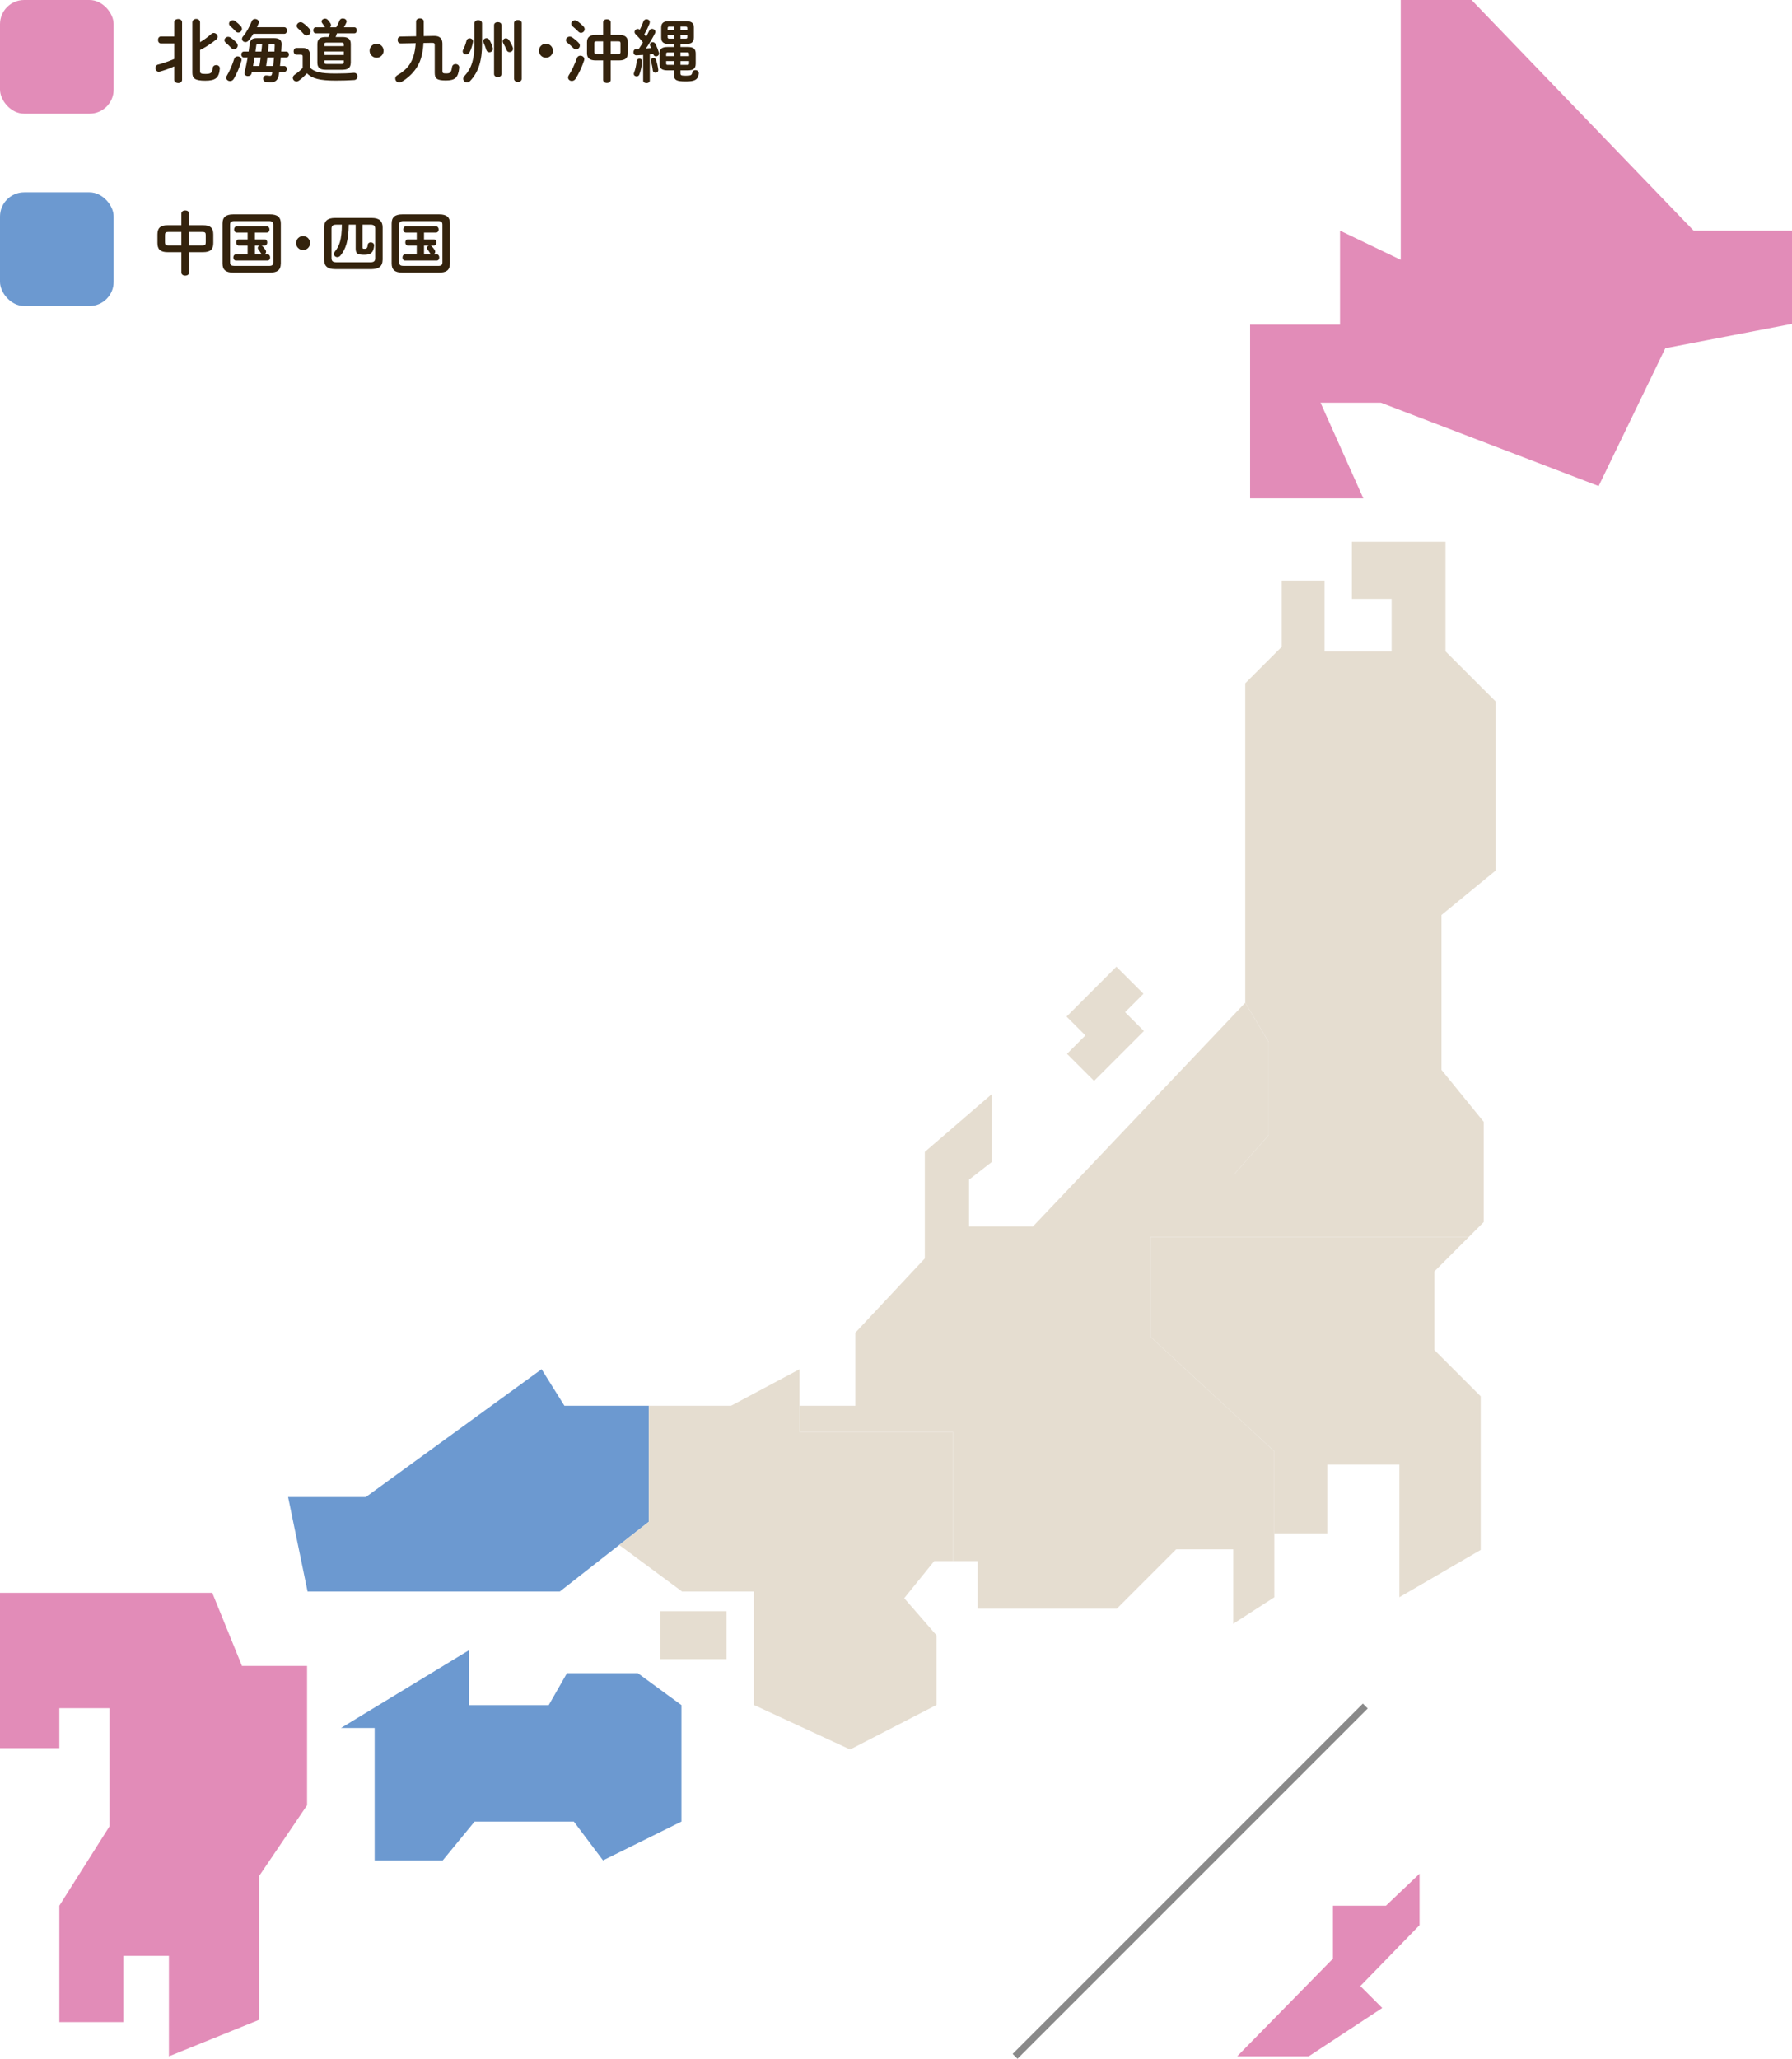 <?xml version="1.0" encoding="UTF-8"?><svg id="_イヤー_1" xmlns="http://www.w3.org/2000/svg" viewBox="0 0 261.063 299.874"><defs><style>.cls-1{fill:#34230d;}.cls-2{fill:#e5ddd0;}.cls-3{fill:none;stroke:#898989;stroke-miterlimit:10;}.cls-4{fill:#6c99d0;}.cls-5{fill:#e28cb8;}</style></defs><g><polygon class="cls-5" points="194.187 285.294 194.187 277.579 201.902 277.579 206.802 272.923 206.802 280.417 198.178 289.284 201.37 292.477 190.653 299.52 180.233 299.52 194.187 285.294"/><line class="cls-3" x1="198.9" y1="248.497" x2="147.877" y2="299.52"/><polygon class="cls-5" points="246.729 33.599 214.381 0 204.066 0 204.066 37.851 195.218 33.599 195.218 47.295 182.118 47.295 182.118 72.592 198.616 72.592 192.383 58.66 201.183 58.66 232.893 70.795 242.609 50.722 261.063 47.179 261.063 33.599 246.729 33.599"/><polygon class="cls-2" points="184.823 165.323 179.736 171.119 179.736 180.181 213.974 180.181 216.148 178.008 216.148 163.396 210 155.831 210 133.281 217.902 126.796 217.902 102.188 210.586 94.872 210.586 78.91 196.952 78.91 196.952 87.224 202.735 87.224 202.735 94.872 192.961 94.872 192.961 84.563 186.73 84.563 186.73 94.207 181.409 99.528 181.409 146.056 184.823 151.761 184.823 165.323"/><polygon class="cls-4" points="94.529 204.758 82.225 204.758 78.899 199.437 53.294 218.059 41.971 218.059 44.806 231.816 81.56 231.816 90.206 225.043 94.529 221.656 94.529 204.758"/><polygon class="cls-2" points="213.974 180.181 167.622 180.181 167.622 194.729 185.645 211.391 185.645 223.348 193.365 223.348 193.365 213.344 203.865 213.344 203.865 232.649 215.711 225.763 215.711 203.385 208.956 196.63 208.956 185.199 213.974 180.181"/><g><polygon class="cls-2" points="167.622 194.729 167.622 180.181 179.736 180.181 179.736 171.119 184.823 165.323 184.823 151.761 181.409 146.056 150.483 178.645 141.172 178.645 141.172 171.828 144.497 169.239 144.497 159.358 134.729 167.779 134.729 183.301 124.612 194.116 124.612 204.758 116.477 204.758 116.477 208.596 138.85 208.596 138.85 227.39 142.415 227.39 142.415 234.322 162.7 234.322 171.346 225.676 179.659 225.676 179.659 236.519 185.645 232.659 185.645 211.391 167.622 194.729"/><polygon class="cls-2" points="155.444 153.495 159.387 157.437 166.649 150.175 163.906 147.433 166.584 144.754 162.642 140.812 155.38 148.074 158.123 150.816 155.444 153.495"/></g><g><polygon class="cls-2" points="138.85 227.39 138.85 208.596 116.477 208.596 116.477 199.437 106.5 204.758 94.529 204.758 94.529 221.656 90.206 225.043 99.359 231.816 109.826 231.816 109.826 248.34 123.849 254.824 136.429 248.34 136.429 238.197 131.73 232.79 136.097 227.39 138.85 227.39"/><rect class="cls-2" x="96.192" y="234.686" width="9.644" height="6.983"/></g><polygon class="cls-4" points="82.601 243.708 79.941 248.364 68.302 248.364 68.302 240.383 49.679 251.69 54.58 251.69 54.58 270.977 64.502 270.977 69.141 265.324 83.599 265.324 87.851 270.977 99.272 265.324 99.272 248.364 92.91 243.708 82.601 243.708"/><polygon class="cls-5" points="30.926 232.015 0 232.015 0 254.627 8.646 254.627 8.646 248.808 15.95 248.808 15.95 266.017 8.646 277.573 8.646 294.532 17.957 294.532 17.957 284.889 24.608 284.889 24.608 299.52 37.752 294.2 37.752 273.25 44.735 262.941 44.735 242.656 35.249 242.656 30.926 232.015"/></g><rect class="cls-5" width="16.559" height="16.559" rx="3.521" ry="3.521"/><rect class="cls-4" y="28.017" width="16.559" height="16.559" rx="3.521" ry="3.521"/><g><path class="cls-1" d="M25.386,9.67c-.73,.32-1.399,.569-2.109,.759-.05,.01-.1,.02-.15,.02-.3,0-.49-.28-.49-.549,0-.21,.12-.42,.37-.49,.8-.21,1.529-.46,2.379-.82v-2.259h-1.939c-.28,0-.43-.26-.43-.51,0-.26,.15-.51,.43-.51h1.939V3.244c0-.32,.29-.479,.569-.479,.29,0,.57,.16,.57,.479V11.619c0,.32-.28,.48-.57,.48-.28,0-.569-.16-.569-.48v-1.949Zm3.758-3.528c.58-.34,1.119-.729,1.629-1.189,.12-.11,.25-.15,.37-.15,.3,0,.56,.26,.56,.55,0,.14-.06,.29-.21,.41-.76,.61-1.559,1.129-2.349,1.52v3.078c0,.32,.12,.41,.77,.41,.81,0,1-.14,1.069-.859,.03-.29,.27-.43,.51-.43,.28,0,.56,.18,.53,.52-.11,1.35-.64,1.749-2.109,1.749-1.549,0-1.889-.34-1.889-1.179V3.274c0-.35,.28-.52,.56-.52s.56,.17,.56,.52v2.868Z"/><path class="cls-1" d="M34.466,6.232c.12,.14,.17,.27,.17,.399,0,.3-.27,.54-.549,.54-.14,0-.28-.06-.39-.18-.229-.26-.58-.58-.799-.759-.14-.12-.2-.25-.2-.38,0-.26,.26-.49,.55-.49,.12,0,.24,.04,.36,.12,.3,.2,.64,.5,.859,.75Zm.15,1.979c.28,0,.57,.2,.57,.51,0,.05,0,.1-.02,.16-.27,.929-.7,1.929-1.119,2.619-.14,.22-.34,.31-.53,.31-.29,0-.56-.2-.56-.49,0-.1,.03-.2,.1-.31,.4-.66,.79-1.569,1.06-2.439,.08-.25,.29-.36,.5-.36Zm.47-4.397c.12,.14,.16,.27,.16,.4,0,.29-.26,.53-.53,.53-.14,0-.28-.06-.4-.2-.25-.26-.54-.55-.759-.739-.14-.12-.19-.25-.19-.37,0-.26,.26-.479,.55-.479,.12,0,.24,.03,.36,.12,.28,.21,.589,.49,.81,.74Zm6.616,3.698c.26,0,.39,.22,.39,.43,0,.22-.13,.43-.39,.43h-.79c-.03,.41-.07,.83-.12,1.239h.61c.26,0,.39,.22,.39,.43,0,.22-.13,.43-.39,.43h-.72c-.02,.16-.05,.31-.07,.46-.12,.75-.54,1.069-1.169,1.069-.2,0-.53-.03-.7-.06-.28-.05-.4-.26-.4-.47,0-.26,.18-.52,.5-.479,.1,.01,.38,.05,.479,.05,.18,0,.26-.06,.3-.26,.02-.1,.04-.2,.05-.31h-2.979l-.05,.22c-.05,.26-.29,.39-.53,.39-.28,0-.56-.18-.48-.52,.17-.75,.32-1.469,.45-2.188h-.549c-.25,0-.38-.22-.38-.43,0-.22,.13-.43,.38-.43h.689c.05-.34,.1-.69,.14-1.04,.09-.7,.379-.919,1.099-.919h2.458c.79,0,1.14,.3,1.109,.939-.02,.34-.03,.68-.06,1.02h.729Zm-.29-3.548c.27,0,.4,.24,.4,.48s-.13,.479-.4,.479h-4.498c-.21,.34-.439,.67-.7,.979-.14,.16-.31,.23-.459,.23-.27,0-.5-.21-.5-.47,0-.11,.04-.24,.15-.36,.48-.54,.99-1.499,1.26-2.199,.09-.24,.29-.34,.5-.34,.27,0,.55,.19,.55,.459,0,.06-.01,.12-.04,.19-.07,.17-.15,.36-.24,.55h3.978Zm-3.618,5.647c.07-.41,.13-.83,.18-1.239h-.89c-.07,.41-.15,.83-.22,1.239h.93Zm.28-2.099c.05-.37,.08-.73,.11-1.1h-.58c-.2,0-.25,.03-.27,.22-.04,.29-.08,.59-.12,.88h.86Zm1.719,2.099c.05-.41,.08-.83,.13-1.239h-.969c-.05,.41-.12,.83-.18,1.239h1.02Zm.19-2.099c.01-.3,.03-.59,.04-.87,.01-.19-.03-.23-.26-.23h-.62c-.03,.37-.06,.729-.09,1.1h.929Z"/><path class="cls-1" d="M45.166,9.85c.61,.63,1.549,.86,3.728,.86,1.029,0,1.859-.03,2.628-.1,.37-.03,.55,.24,.55,.52,0,.25-.15,.51-.479,.53-.82,.05-1.629,.08-2.688,.08-2.369,0-3.448-.31-4.198-1.06-.33,.38-.72,.74-1.169,1.069-.11,.08-.23,.12-.34,.12-.3,0-.54-.25-.54-.53,0-.16,.09-.33,.29-.47,.41-.28,.81-.61,1.149-.979v-1.659c0-.19-.05-.26-.31-.26h-.57c-.29,0-.44-.25-.44-.5,0-.24,.15-.49,.44-.49h.81c.83,0,1.139,.35,1.139,1.119v1.749Zm-.09-5.657c.12,.13,.17,.27,.17,.4,0,.31-.27,.56-.57,.56-.16,0-.32-.07-.459-.23-.26-.3-.5-.53-.79-.77-.14-.12-.2-.26-.2-.39,0-.27,.25-.53,.56-.53,.12,0,.25,.04,.379,.13,.34,.24,.66,.54,.91,.83Zm2.778,1.199c.07-.18,.14-.36,.19-.54h-2.039c-.24,0-.36-.22-.36-.44s.12-.439,.36-.439h1.359c-.04-.04-.08-.08-.11-.14-.07-.12-.19-.3-.32-.47-.06-.08-.09-.17-.09-.24,0-.23,.25-.41,.51-.41,.14,0,.28,.05,.39,.17,.14,.14,.29,.34,.4,.51,.05,.09,.08,.18,.08,.26,0,.13-.06,.24-.14,.32h.91c.17-.31,.34-.65,.47-.979,.08-.22,.28-.31,.479-.31,.27,0,.55,.17,.55,.44,0,.05-.01,.11-.04,.17-.1,.229-.22,.459-.35,.68h1.519c.24,0,.36,.22,.36,.439s-.12,.44-.36,.44h-2.529c-.06,.18-.12,.36-.2,.54h.989c.88,0,1.22,.33,1.22,1.04v2.688c-.02,.83-.46,1.02-1.22,1.04h-2.428c-.88,0-1.22-.33-1.22-1.04v-2.688c0-.709,.34-1.04,1.22-1.04h.399Zm2.229,1.069c0-.19-.07-.25-.31-.25h-2.208c-.24,0-.31,.06-.31,.25v.26h2.829v-.26Zm-2.829,1.549h2.829v-.51h-2.829v.51Zm2.519,1.309c.24,0,.31-.06,.31-.25v-.27h-2.829v.27c0,.22,.12,.24,.31,.25h2.208Z"/><path class="cls-1" d="M55.884,7.391c0,.56-.459,1.02-1.02,1.02s-1.019-.46-1.019-1.02,.459-1.02,1.019-1.02,1.02,.46,1.02,1.02Z"/><path class="cls-1" d="M61.695,6.262c-.12,1.889-.5,2.868-1.1,3.738-.52,.76-1.289,1.459-2.089,1.919-.12,.07-.23,.1-.34,.1-.33,0-.58-.28-.58-.58,0-.18,.1-.37,.33-.5,.659-.37,1.339-.929,1.739-1.529,.45-.69,.79-1.52,.91-3.119l-2.169,.04c-.31,.01-.47-.25-.47-.51,0-.25,.15-.5,.45-.5l2.239-.04V3.144c0-.32,.28-.47,.56-.47s.56,.15,.56,.47v2.119l1.499-.03c.859-.02,1.219,.43,1.219,1.109v4.018c0,.26,.06,.34,.53,.34,.58,0,.76-.12,.87-.919,.04-.31,.28-.45,.52-.45,.28,0,.57,.2,.53,.56-.16,1.469-.64,1.829-1.969,1.829-1.279,0-1.599-.29-1.599-1.1V6.572c0-.24-.09-.339-.39-.33l-1.249,.02Z"/><path class="cls-1" d="M68.427,7.581c-.13,.25-.34,.35-.53,.35-.26,0-.49-.19-.49-.45,0-.07,.02-.15,.06-.23,.2-.379,.38-.859,.49-1.299,.06-.26,.26-.37,.47-.37,.27,0,.55,.21,.48,.55-.11,.54-.28,1.079-.48,1.449Zm.69-4.188c0-.31,.28-.459,.549-.459,.28,0,.56,.15,.56,.459v2.999c0,2.389-.47,4.068-1.769,5.437-.12,.13-.27,.18-.41,.18-.29,0-.56-.229-.56-.529,0-.12,.04-.24,.15-.37,1.109-1.209,1.479-2.568,1.479-4.727V3.393Zm2.668,3.568c.01,.06,.02,.11,.02,.16,0,.31-.26,.49-.51,.49-.19,0-.38-.1-.45-.34-.09-.32-.24-.72-.39-1.039-.04-.08-.06-.16-.06-.23,0-.26,.229-.44,.47-.44,.17,0,.35,.09,.459,.29,.2,.35,.38,.79,.46,1.109Zm.19-3.298c0-.3,.27-.44,.549-.44,.27,0,.54,.14,.54,.44v7.116c0,.3-.27,.45-.54,.45-.28,0-.549-.15-.549-.45V3.663Zm2.729,3.228c.03,.08,.04,.15,.04,.21,0,.3-.26,.49-.509,.49-.18,0-.35-.09-.43-.3-.12-.31-.31-.7-.49-1-.06-.09-.08-.19-.08-.27,0-.25,.229-.44,.47-.44,.16,0,.32,.08,.439,.25,.23,.33,.45,.75,.56,1.059Zm.189-3.538c0-.3,.28-.439,.56-.439,.27,0,.549,.14,.549,.439V11.479c0,.3-.28,.45-.549,.45-.28,0-.56-.15-.56-.45V3.353Z"/><path class="cls-1" d="M80.554,7.391c0,.56-.459,1.02-1.02,1.02s-1.019-.46-1.019-1.02,.459-1.02,1.019-1.02,1.02,.46,1.02,1.02Z"/><path class="cls-1" d="M84.296,6.232c.13,.14,.18,.28,.18,.41,0,.3-.27,.54-.56,.54-.13,0-.27-.05-.38-.17-.26-.27-.649-.61-.879-.79-.15-.12-.21-.25-.21-.38,0-.27,.26-.51,.56-.51,.11,0,.23,.03,.35,.11,.3,.2,.689,.52,.939,.79Zm.25,1.879c.29,0,.58,.2,.58,.51,0,.06-.01,.12-.03,.18-.3,.919-.799,1.989-1.249,2.679-.14,.22-.35,.31-.54,.31-.29,0-.55-.21-.55-.5,0-.11,.03-.22,.11-.34,.44-.66,.879-1.639,1.179-2.489,.09-.25,.29-.35,.5-.35Zm.45-4.268c.13,.14,.18,.28,.18,.41,0,.29-.26,.53-.54,.53-.13,0-.27-.06-.39-.19-.28-.27-.59-.57-.83-.76-.14-.12-.2-.25-.2-.38,0-.26,.25-.49,.55-.49,.11,0,.24,.04,.35,.12,.29,.2,.629,.5,.879,.759Zm1.789,4.958c-.84,0-1.27-.31-1.27-1.049v-1.619c0-.74,.45-1.049,1.27-1.049h1.079v-1.839c0-.3,.28-.439,.55-.439,.28,0,.55,.14,.55,.439v1.839h1.229c.84,0,1.27,.31,1.27,1.049v1.619c0,.739-.43,1.049-1.27,1.049h-1.229v2.838c0,.3-.27,.45-.55,.45-.27,0-.55-.15-.55-.45v-2.838h-1.079Zm1.079-.939v-1.839h-.989c-.23,0-.29,.08-.29,.28v1.279c0,.21,.08,.28,.29,.28h.989Zm1.1,0h1.139c.23,0,.29-.08,.29-.28v-1.279c0-.2-.06-.28-.29-.28h-1.139v1.839Z"/><path class="cls-1" d="M93.697,8.001c-.34,.03-.67,.05-.979,.06-.29,.01-.44-.23-.44-.47,0-.22,.14-.45,.41-.45,.12,0,.25,0,.37-.01,.21-.31,.41-.63,.6-.95-.33-.439-.72-.859-1.08-1.219-.09-.09-.13-.2-.13-.3,0-.23,.21-.45,.46-.45,.09,0,.2,.03,.3,.12,.2-.379,.38-.81,.53-1.219,.08-.21,.26-.31,.45-.31,.24,0,.479,.16,.479,.419,0,.06-.01,.12-.03,.18-.19,.5-.47,1.079-.78,1.609,.09,.11,.19,.22,.28,.33,.17-.31,.32-.61,.45-.879,.09-.18,.24-.26,.399-.26,.25,0,.49,.18,.49,.43,0,.07-.01,.14-.05,.21-.34,.68-.859,1.549-1.329,2.229,.26-.02,.52-.04,.77-.07-.05-.12-.1-.24-.15-.34-.03-.06-.04-.11-.04-.16,0-.2,.2-.36,.41-.36,.14,0,.29,.07,.38,.23,.21,.38,.4,.87,.52,1.29,.02,.05,.02,.1,.02,.14,0,.26-.22,.41-.44,.41-.169,0-.339-.1-.39-.3-.01-.03-.01-.05-.02-.08-.16,.03-.33,.05-.49,.07v3.838c0,.25-.24,.37-.479,.37-.25,0-.49-.12-.49-.37v-3.738Zm-.54,.55c.21,0,.42,.14,.4,.4-.06,.7-.23,1.429-.41,1.899-.08,.2-.24,.28-.4,.28-.21,0-.419-.14-.419-.37,0-.05,.02-.11,.04-.17,.17-.41,.33-1.1,.39-1.709,.03-.22,.21-.33,.399-.33Zm2.739,1.579c.04,.3-.18,.46-.4,.46-.18,0-.36-.1-.39-.32-.05-.46-.16-.97-.28-1.389-.07-.26,.16-.44,.39-.44,.14,0,.29,.08,.35,.26,.15,.44,.27,.99,.33,1.429Zm1.579-3.718c-.839,0-1.149-.3-1.149-.95v-1.439c0-.65,.31-.939,1.149-.939h2.449c.85,0,1.159,.29,1.159,.939v1.439c-.02,.78-.459,.939-1.159,.95h-.79v.43h1.029c.859,0,1.189,.27,1.189,.959v1.489c-.01,.81-.47,.949-1.189,.959h-1.029v.45c0,.25,.07,.33,.75,.33,.729,0,.899-.07,.959-.439,.04-.26,.25-.38,.46-.38,.27,0,.529,.19,.49,.52-.12,.92-.6,1.129-1.909,1.129-1.369,0-1.689-.209-1.689-.959v-.649h-.919c-.86,0-1.189-.27-1.189-.959v-1.489c0-.689,.33-.959,1.189-.959h.919v-.43h-.72Zm-.17,1.229c-.21,0-.26,.06-.26,.22v.32h1.149v-.54h-.89Zm-.26,1.259v.34c0,.19,.09,.209,.26,.209h.89v-.549h-1.149Zm.47-5.018c-.2,0-.25,.06-.25,.22v.29h.93v-.51h-.68Zm-.25,1.229v.3c0,.18,.08,.22,.25,.22h.68v-.52h-.93Zm1.869-.72h.989v-.29c0-.16-.04-.22-.24-.22h-.75v.51Zm0,1.239h.75c.2,0,.24-.06,.24-.22v-.3h-.989v.52Zm0,2.549h1.259v-.32c0-.16-.05-.22-.26-.22h-1v.54Zm0,1.269h1c.21,0,.26-.05,.26-.209v-.34h-1.259v.549Z"/></g><g><path class="cls-1" d="M24.446,36.737c-1.1,0-1.509-.41-1.509-1.339v-1.249c0-.93,.41-1.339,1.509-1.339h1.979v-1.709c0-.3,.28-.45,.56-.45s.56,.15,.56,.45v1.709h2.019c1.099,0,1.509,.41,1.509,1.339v1.249c0,.93-.41,1.339-1.509,1.339h-2.019v2.968c0,.3-.28,.45-.56,.45s-.56-.15-.56-.45v-2.968h-1.979Zm1.979-.979v-1.969h-1.849c-.45,0-.54,.1-.54,.47v1.029c.01,.42,.15,.46,.54,.47h1.849Zm1.119,0h1.889c.45,0,.54-.1,.54-.47v-1.029c0-.37-.09-.47-.54-.47h-1.889v1.969Z"/><path class="cls-1" d="M33.996,39.716c-1.14,0-1.579-.44-1.579-1.339v-5.807c0-.899,.439-1.339,1.579-1.339h5.337c1.139,0,1.579,.44,1.579,1.339v5.807c-.02,1.069-.61,1.319-1.579,1.339h-5.337Zm5.177-.979c.49,0,.64-.14,.64-.54v-5.447c0-.4-.15-.54-.64-.54h-5.017c-.49,0-.64,.14-.64,.54v5.447c.01,.459,.22,.53,.64,.54h5.017Zm-2.039-3.868h1.429c.25,0,.37,.22,.37,.45,0,.22-.12,.45-.37,.45h-.5c.09,.02,.17,.07,.23,.14,.16,.18,.3,.36,.41,.54,.04,.08,.06,.16,.06,.229,0,.18-.13,.33-.29,.38h.51c.25,0,.37,.22,.37,.45,0,.22-.12,.45-.37,.45h-4.618c-.24,0-.37-.229-.37-.45,0-.229,.13-.45,.37-.45h1.709v-1.289h-1.299c-.24,0-.37-.23-.37-.45,0-.23,.13-.45,.37-.45h1.299v-.99h-1.599c-.24,0-.37-.23-.37-.45,0-.23,.13-.45,.37-.45h4.408c.25,0,.38,.22,.38,.45,0,.22-.13,.45-.38,.45h-1.749v.99Zm0,2.188h1.089c-.08-.03-.16-.08-.21-.17-.11-.19-.24-.38-.37-.55-.06-.08-.09-.16-.09-.229,0-.17,.14-.3,.32-.34h-.74v1.289Z"/><path class="cls-1" d="M45.174,35.408c0,.56-.459,1.02-1.02,1.02s-1.019-.46-1.019-1.02,.459-1.02,1.019-1.02,1.02,.46,1.02,1.02Z"/><path class="cls-1" d="M48.816,39.206c-1.139,0-1.599-.479-1.599-1.379v-4.697c0-.899,.46-1.379,1.599-1.379h5.327c1.139,0,1.599,.48,1.599,1.379v4.697c-.02,1.05-.62,1.359-1.599,1.379h-5.327Zm5.167-1c.489,0,.679-.18,.679-.58v-4.318c0-.399-.19-.58-.679-.58h-1.169v3.308c0,.17,.06,.21,.27,.21,.34,0,.45-.13,.49-.569,.02-.25,.22-.37,.43-.37,.26,0,.53,.17,.5,.48-.09,.979-.46,1.329-1.419,1.329-.989,0-1.269-.17-1.269-.899v-3.488h-1.01c-.03,2.399-.45,3.578-1.209,4.498-.13,.16-.3,.23-.46,.23-.26,0-.49-.2-.49-.45,0-.11,.04-.24,.14-.36,.669-.819,.989-1.719,1.02-3.918h-.83c-.49,0-.68,.18-.68,.58v4.318c.01,.46,.26,.57,.68,.58h5.007Z"/><path class="cls-1" d="M58.636,39.716c-1.14,0-1.579-.44-1.579-1.339v-5.807c0-.899,.439-1.339,1.579-1.339h5.337c1.139,0,1.579,.44,1.579,1.339v5.807c-.02,1.069-.61,1.319-1.579,1.339h-5.337Zm5.177-.979c.489,0,.64-.14,.64-.54v-5.447c0-.4-.15-.54-.64-.54h-5.018c-.49,0-.64,.14-.64,.54v5.447c.01,.459,.22,.53,.64,.54h5.018Zm-2.039-3.868h1.429c.25,0,.37,.22,.37,.45,0,.22-.12,.45-.37,.45h-.5c.09,.02,.17,.07,.23,.14,.16,.18,.3,.36,.41,.54,.04,.08,.06,.16,.06,.229,0,.18-.13,.33-.29,.38h.51c.25,0,.37,.22,.37,.45,0,.22-.12,.45-.37,.45h-4.618c-.24,0-.37-.229-.37-.45,0-.229,.13-.45,.37-.45h1.709v-1.289h-1.299c-.24,0-.37-.23-.37-.45,0-.23,.13-.45,.37-.45h1.299v-.99h-1.599c-.24,0-.37-.23-.37-.45,0-.23,.13-.45,.37-.45h4.408c.25,0,.38,.22,.38,.45,0,.22-.13,.45-.38,.45h-1.749v.99Zm0,2.188h1.089c-.08-.03-.16-.08-.21-.17-.11-.19-.24-.38-.37-.55-.06-.08-.09-.16-.09-.229,0-.17,.14-.3,.32-.34h-.74v1.289Z"/></g></svg>